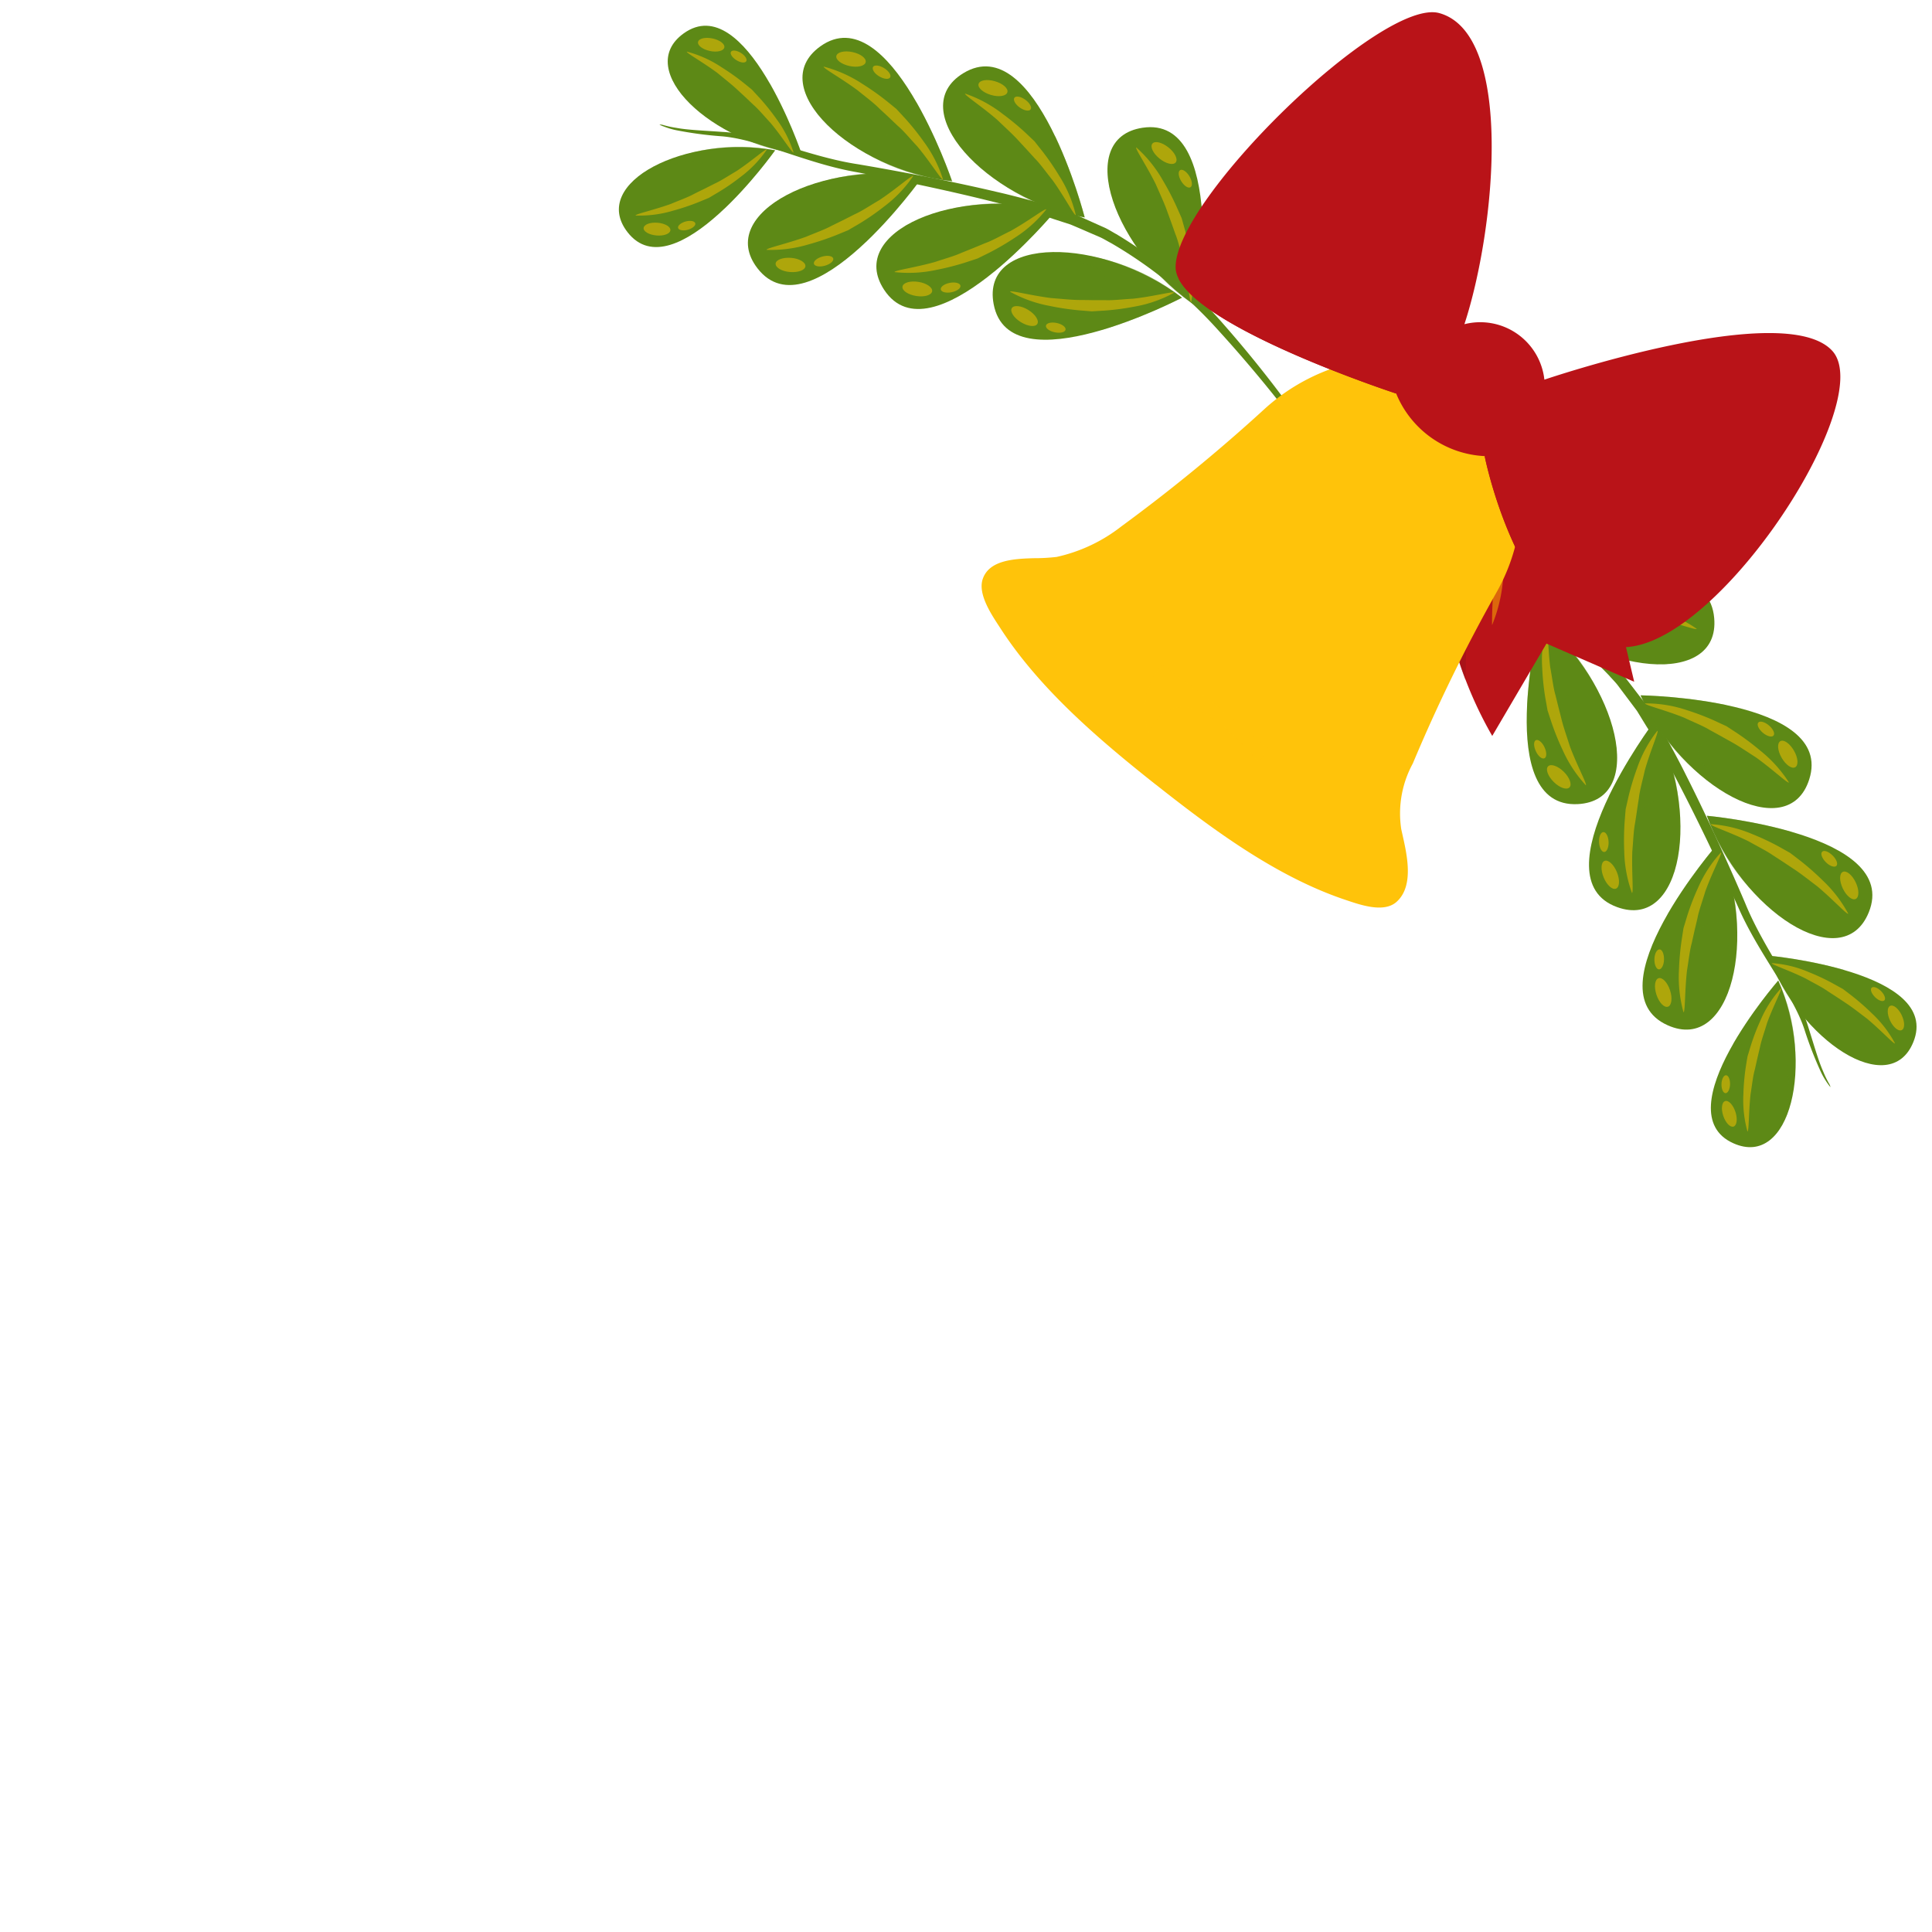<svg xmlns="http://www.w3.org/2000/svg" xmlns:xlink="http://www.w3.org/1999/xlink" width="100" height="100" viewBox="0 0 100 100">
  <defs>
    <radialGradient id="radial-gradient" cx="0.4" cy="-0.148" r="1.323" gradientTransform="matrix(1.118, 0.806, -1.521, 0.592, 4.606, 37.803)" gradientUnits="objectBoundingBox">
      <stop offset="0" stop-color="#8da516"/>
      <stop offset="0.884" stop-color="#5d8916"/>
    </radialGradient>
    <radialGradient id="radial-gradient-2" cx="0.644" cy="0.406" r="0.478" gradientTransform="matrix(0.778, 0.806, -1.058, 0.592, -11.303, 37.164)" xlink:href="#radial-gradient"/>
    <radialGradient id="radial-gradient-3" cx="-0.126" cy="0.73" r="2.724" gradientTransform="matrix(0.443, 0.294, 0.136, -0.956, -15.141, 94.861)" xlink:href="#radial-gradient"/>
    <radialGradient id="radial-gradient-4" cx="0.461" cy="0.544" r="0.761" gradientTransform="matrix(0.508, 0.294, 0.156, -0.956, -18.064, 108.896)" xlink:href="#radial-gradient"/>
    <radialGradient id="radial-gradient-5" cx="0.089" cy="-0.13" r="1.582" gradientTransform="matrix(0.915, 0.513, -0.548, 0.858, -4.776, 12.601)" xlink:href="#radial-gradient"/>
    <radialGradient id="radial-gradient-6" cx="0.577" cy="0.359" r="0.671" gradientTransform="matrix(0.58, 0.513, -0.347, 0.858, -14.201, 12.776)" xlink:href="#radial-gradient"/>
    <radialGradient id="radial-gradient-7" cx="-0.058" cy="1.014" r="2.27" gradientTransform="matrix(0.585, -0.099, -0.058, -0.995, -2.218, 78.543)" xlink:href="#radial-gradient"/>
    <radialGradient id="radial-gradient-8" cx="0.513" cy="0.513" r="0.872" gradientTransform="matrix(0.444, -0.099, -0.044, -0.995, -4.03, 123.755)" xlink:href="#radial-gradient"/>
    <radialGradient id="radial-gradient-9" cx="0.055" cy="-0.12" r="1.667" gradientTransform="matrix(0.856, 0.448, -0.43, 0.894, -5.527, 9.873)" xlink:href="#radial-gradient"/>
    <radialGradient id="radial-gradient-10" cx="0.565" cy="0.368" r="0.716" gradientTransform="matrix(0.543, 0.448, -0.272, 0.894, -13.684, 10.128)" xlink:href="#radial-gradient"/>
    <radialGradient id="radial-gradient-11" cx="-0.04" cy="1.047" r="2.14" gradientTransform="matrix(0.63, -0.173, -0.11, -0.985, 0.468, 73.751)" xlink:href="#radial-gradient"/>
    <radialGradient id="radial-gradient-12" cx="0.523" cy="0.534" r="0.862" gradientTransform="matrix(0.45, -0.173, -0.079, -0.985, -1.144, 122.401)" xlink:href="#radial-gradient"/>
    <radialGradient id="radial-gradient-13" cx="0.055" cy="-0.12" r="1.667" gradientTransform="matrix(0.856, 0.448, -0.429, 0.894, -5.953, 11.05)" xlink:href="#radial-gradient"/>
    <radialGradient id="radial-gradient-14" cx="0.565" cy="0.368" r="0.716" gradientTransform="matrix(0.543, 0.448, -0.272, 0.894, -15.062, 11.413)" xlink:href="#radial-gradient"/>
    <radialGradient id="radial-gradient-15" cx="-0.04" cy="1.047" r="2.14" gradientTransform="matrix(0.63, -0.173, -0.11, -0.985, 0.639, 84.089)" xlink:href="#radial-gradient"/>
    <radialGradient id="radial-gradient-16" cx="0.523" cy="0.534" r="0.863" gradientTransform="matrix(0.449, -0.173, -0.079, -0.985, -1.18, 139.289)" xlink:href="#radial-gradient"/>
    <radialGradient id="radial-gradient-17" cx="1.136" cy="0.363" r="2.728" gradientTransform="matrix(-0.429, -0.387, -0.18, 0.922, -38.45, -10.648)" xlink:href="#radial-gradient"/>
    <radialGradient id="radial-gradient-18" cx="0.554" cy="0.426" r="0.716" gradientTransform="matrix(-0.539, -0.387, -0.226, 0.922, -53.455, -13.61)" xlink:href="#radial-gradient"/>
    <radialGradient id="radial-gradient-19" cx="0.499" cy="1.145" r="1.293" gradientTransform="matrix(-1.041, -0.86, 1.757, -0.51, -113.277, -2.281)" xlink:href="#radial-gradient"/>
    <radialGradient id="radial-gradient-20" cx="0.382" cy="0.576" r="0.448" gradientTransform="matrix(-0.751, -0.86, 1.268, -0.51, -101.227, 11.396)" xlink:href="#radial-gradient"/>
    <radialGradient id="radial-gradient-21" cx="1.146" cy="0.757" r="2.118" gradientTransform="matrix(-0.462, -0.714, -0.471, 0.7, -42.473, -21.627)" xlink:href="#radial-gradient"/>
    <radialGradient id="radial-gradient-22" cx="0.63" cy="0.373" r="0.546" gradientTransform="matrix(-0.704, -0.714, -0.718, 0.7, -74.559, -31.232)" xlink:href="#radial-gradient"/>
    <radialGradient id="radial-gradient-23" cx="0.135" cy="1.103" r="1.271" gradientTransform="matrix(-0.281, -0.991, 2.036, -0.137, -75.832, -5.354)" xlink:href="#radial-gradient"/>
    <radialGradient id="radial-gradient-24" cx="0.492" cy="0.518" r="0.391" gradientTransform="matrix(-0.29, -0.991, 2.105, -0.137, -96.382, -5.931)" xlink:href="#radial-gradient"/>
    <radialGradient id="radial-gradient-25" cx="1.143" cy="0.816" r="1.953" gradientTransform="matrix(-0.477, -0.764, -0.565, 0.645, -45.558, -24.379)" xlink:href="#radial-gradient"/>
    <radialGradient id="radial-gradient-26" cx="0.651" cy="0.391" r="0.51" gradientTransform="matrix(-0.753, -0.764, -0.892, 0.645, -85.001, -36.599)" xlink:href="#radial-gradient"/>
    <radialGradient id="radial-gradient-27" cx="0.081" cy="1.091" r="1.284" gradientTransform="matrix(-0.123, -0.998, 1.961, -0.063, -67.73, -6.28)" xlink:href="#radial-gradient"/>
    <radialGradient id="radial-gradient-28" cx="0.5" cy="0.508" r="0.388" gradientTransform="matrix(-0.138, -0.998, 2.196, -0.063, -92.134, -9.742)" xlink:href="#radial-gradient"/>
    <radialGradient id="radial-gradient-29" cx="1.143" cy="0.816" r="1.952" gradientTransform="matrix(-0.477, -0.764, -0.565, 0.645, -53.206, -28.48)" xlink:href="#radial-gradient"/>
    <radialGradient id="radial-gradient-30" cx="0.651" cy="0.391" r="0.51" gradientTransform="matrix(-0.753, -0.764, -0.892, 0.645, -99.672, -42.912)" xlink:href="#radial-gradient"/>
    <radialGradient id="radial-gradient-31" cx="0.081" cy="1.091" r="1.284" gradientTransform="matrix(-0.123, -0.998, 1.961, -0.063, -77.227, -9.719)" xlink:href="#radial-gradient"/>
    <radialGradient id="radial-gradient-32" cx="0.5" cy="0.508" r="0.388" gradientTransform="matrix(-0.138, -0.998, 2.197, -0.063, -105.214, -14.716)" xlink:href="#radial-gradient"/>
    <radialGradient id="radial-gradient-33" cx="0.346" cy="0.042" r="0.808" gradientTransform="matrix(1.495, -0.501, 0.866, 0.865, -4, 6.151)" gradientUnits="objectBoundingBox">
      <stop offset="0" stop-color="#9a1318"/>
      <stop offset="0.957" stop-color="#b91318"/>
    </radialGradient>
    <radialGradient id="radial-gradient-34" cx="0.396" cy="0.458" r="0.419" gradientTransform="matrix(1.374, -0.501, 0.796, 0.865, -2.845, 6.637)" gradientUnits="objectBoundingBox">
      <stop offset="0.043" stop-color="#b91318"/>
      <stop offset="1" stop-color="#9a1318"/>
    </radialGradient>
    <radialGradient id="radial-gradient-35" cx="0.916" cy="-0.006" r="1.101" gradientTransform="matrix(-0.798, -0.621, -0.633, 0.784, -3.845, -1.312)" gradientUnits="objectBoundingBox">
      <stop offset="0" stop-color="#f90"/>
      <stop offset="0.957" stop-color="#ffc30a"/>
    </radialGradient>
    <radialGradient id="radial-gradient-36" cx="0.52" cy="0.395" r="0.809" gradientTransform="matrix(-0.627, -0.621, -0.497, 0.784, -6.017, -2.658)" xlink:href="#radial-gradient-35"/>
    <radialGradient id="radial-gradient-37" cx="0.608" cy="0.085" r="1.184" gradientTransform="matrix(-0.718, -0.621, -0.57, 0.784, -18.593, -7.076)" xlink:href="#radial-gradient-35"/>
    <radialGradient id="radial-gradient-38" cx="0.589" cy="0.131" r="1.246" gradientTransform="matrix(-0.608, -0.621, -0.482, 0.784, -18.626, -8.401)" xlink:href="#radial-gradient-35"/>
    <radialGradient id="radial-gradient-39" cx="0.171" cy="0.963" r="0.597" gradientTransform="matrix(0.73, 0.645, -0.764, 0.946, -4.025, 2.18)" xlink:href="#radial-gradient-33"/>
    <radialGradient id="radial-gradient-40" cx="0.394" cy="0.716" r="0.734" gradientTransform="matrix(0.686, 0.645, -0.611, 0.805, -5.546, 1.843)" xlink:href="#radial-gradient-33"/>
    <radialGradient id="radial-gradient-41" cx="0.207" cy="0.849" r="0.739" gradientTransform="matrix(0.798, 0.645, -0.71, 0.805, -19.058, 7.244)" xlink:href="#radial-gradient-33"/>
    <radialGradient id="radial-gradient-42" cx="0.307" cy="0.971" r="0.849" gradientTransform="matrix(0.573, 0.645, -0.51, 0.805, -17.615, 5.147)" xlink:href="#radial-gradient-33"/>
  </defs>
  <g id="bell_tr" transform="translate(19.129 0.526)">
    <path id="Path_178553" data-name="Path 178553" d="M0,0H100V100H0Z" transform="translate(-19.129 -0.526)" fill="none"/>
    <g id="Group_3851" data-name="Group 3851" transform="translate(0 0.806)">
      <g id="Group_3816" data-name="Group 3816" transform="translate(12.904)">
        <g id="Group_3783" data-name="Group 3783" transform="translate(2.099 5.108)">
          <path id="Path_55610" data-name="Path 55610" d="M367.212,16.912a.778.778,0,0,1,.235.041,5.363,5.363,0,0,0,.651.137c.563.106,1.379.137,2.37.207,2.027.105,4.461,1.289,7.038,1.677,2.6.44,5.194.963,7.117,1.417.964.218,1.766.448,2.326.588.556.177.873.28.873.28l.864.292.96.43c.185.083.383.172.591.264s.409.227.628.346a23.082,23.082,0,0,1,5.55,4.667,61.665,61.665,0,0,1,4.442,5.693c.565.805,1.03,1.48,1.352,1.954a5.281,5.281,0,0,1,.482.763,5.707,5.707,0,0,1-.577-.694c-.347-.456-.844-1.106-1.439-1.889a70.178,70.178,0,0,0-4.563-5.549,22.956,22.956,0,0,0-5.511-4.477c-.213-.111-.409-.236-.611-.324l-.574-.247c-.359-.157-.673-.292-.933-.4l-.846-.273-.847-.285c-.555-.144-1.334-.382-2.3-.614-1.914-.483-4.473-1.039-7.063-1.533-2.635-.458-5.03-1.694-6.986-1.858a19.469,19.469,0,0,1-2.372-.318,3.93,3.93,0,0,1-.645-.195A.752.752,0,0,1,367.212,16.912Z" transform="translate(-367.212 -16.91)" fill="#5d8916"/>
        </g>
        <g id="Group_3787" data-name="Group 3787" transform="translate(25.288 5.25)">
          <path id="Path_55611" data-name="Path 55611" d="M417.035,26.532s1.468-9.978-2.9-9.315C410.555,17.759,412.669,23.66,417.035,26.532Z" transform="translate(-412.32 -17.186)" fill="url(#radial-gradient)"/>
          <g id="Group_3784" data-name="Group 3784" transform="translate(0.064 2.927)">
            <path id="Path_55612" data-name="Path 55612" d="M417.309,24.835c-.744.727-1.449-.355-1.843-1.184h0a2.028,2.028,0,0,1-.38,2.114c-.753.675-1.931-1.4-2.642-2.887a10.729,10.729,0,0,0,4.651,6.42A26.272,26.272,0,0,0,417.309,24.835Z" transform="translate(-412.444 -22.879)" opacity="0.4" fill="url(#radial-gradient-2)" style="mix-blend-mode: multiply;isolation: isolate"/>
          </g>
          <g id="Group_3785" data-name="Group 3785" transform="translate(1.486 1.042)" opacity="0.5" style="mix-blend-mode: screen;isolation: isolate">
            <path id="Path_55613" data-name="Path 55613" d="M418.063,27.226c-.09,0-.17-1.079-.407-2.121-.149-.513-.261-1.033-.413-1.4l-.222-.626s-.091-.246-.226-.621-.358-.852-.57-1.341c-.473-.954-1.078-1.842-1.009-1.9a6.714,6.714,0,0,1,1.373,1.7,13.736,13.736,0,0,1,.7,1.337c.168.374.279.628.279.628s.074.268.187.667a13.453,13.453,0,0,1,.3,1.489A6.6,6.6,0,0,1,418.063,27.226Z" transform="translate(-415.212 -19.213)" fill="#ffc400"/>
          </g>
          <g id="Group_3786" data-name="Group 3786" transform="translate(2.282 0.771)" style="mix-blend-mode: screen;isolation: isolate">
            <path id="Path_55614" data-name="Path 55614" d="M418.01,19.741c-.129.158-.5.069-.835-.2s-.5-.616-.371-.775.5-.069.836.2S418.14,19.582,418.01,19.741Z" transform="translate(-416.76 -18.685)" fill="#ffc400" opacity="0.5" style="mix-blend-mode: screen;isolation: isolate"/>
            <path id="Path_55615" data-name="Path 55615" d="M420.106,22.379c-.118.071-.333-.07-.481-.315s-.173-.5-.056-.571.332.07.48.316S420.222,22.309,420.106,22.379Z" transform="translate(-418.089 -20.04)" fill="#ffc400" opacity="0.5" style="mix-blend-mode: screen;isolation: isolate"/>
          </g>
        </g>
        <g id="Group_3791" data-name="Group 3791" transform="translate(19.347 11.713)">
          <path id="Path_55616" data-name="Path 55616" d="M410.564,32.12s-8.938,4.673-9.75.329C400.147,28.892,406.414,28.943,410.564,32.12Z" transform="translate(-400.764 -29.758)" fill="url(#radial-gradient-3)"/>
          <g id="Group_3788" data-name="Group 3788" transform="translate(2.207 0.002)">
            <path id="Path_55617" data-name="Path 55617" d="M408.507,33.794c.441-.943-.813-1.251-1.725-1.35h0a2.028,2.028,0,0,0,1.871-1.056c.389-.933-1.96-1.36-3.594-1.543a10.726,10.726,0,0,1,7.592,2.277A26.236,26.236,0,0,1,408.507,33.794Z" transform="translate(-405.058 -29.761)" opacity="0.4" fill="url(#radial-gradient-4)" style="mix-blend-mode: multiply;isolation: isolate"/>
          </g>
          <g id="Group_3789" data-name="Group 3789" transform="translate(0.899 2.038)" opacity="0.5" style="mix-blend-mode: screen;isolation: isolate">
            <path id="Path_55618" data-name="Path 55618" d="M411.016,33.786c-.03-.084-1.074.2-2.137.315-.534.029-1.062.095-1.462.074l-.662,0s-.264-.006-.662-.008-.923-.059-1.455-.1c-1.053-.134-2.093-.411-2.123-.328a6.752,6.752,0,0,0,2.054.736,13.636,13.636,0,0,0,1.493.225c.411.034.687.055.687.055l.691-.042a13.029,13.029,0,0,0,1.5-.2A6.549,6.549,0,0,0,411.016,33.786Z" transform="translate(-402.514 -33.723)" fill="#ffc400"/>
          </g>
          <g id="Group_3790" data-name="Group 3790" transform="translate(0.961 2.797)" style="mix-blend-mode: screen;isolation: isolate">
            <path id="Path_55619" data-name="Path 55619" d="M403.983,36.126c.108-.174-.1-.5-.464-.724s-.749-.268-.855-.095.1.5.466.724S403.876,36.3,403.983,36.126Z" transform="translate(-402.634 -35.2)" fill="#ffc400" opacity="0.5" style="mix-blend-mode: screen;isolation: isolate"/>
            <path id="Path_55620" data-name="Path 55620" d="M407.144,37.232c.029-.133-.176-.29-.456-.349s-.53,0-.558.134.176.29.456.348S407.116,37.365,407.144,37.232Z" transform="translate(-404.332 -36.007)" fill="#ffc400" opacity="0.5" style="mix-blend-mode: screen;isolation: isolate"/>
          </g>
        </g>
        <g id="Group_3795" data-name="Group 3795" transform="translate(16.78 2.104)">
          <path id="Path_55621" data-name="Path 55621" d="M403.1,18.882s-2.51-9.769-6.281-7.465C393.729,13.3,397.96,17.925,403.1,18.882Z" transform="translate(-395.77 -11.065)" fill="url(#radial-gradient-5)"/>
          <g id="Group_3792" data-name="Group 3792" transform="translate(0.556 3.24)">
            <path id="Path_55622" data-name="Path 55622" d="M402.1,17.746c-.407.959-1.474.233-2.158-.378h0a2.023,2.023,0,0,1,.467,2.1c-.433.912-2.323-.546-3.552-1.639a10.731,10.731,0,0,0,6.773,4.119A26.252,26.252,0,0,0,402.1,17.746Z" transform="translate(-396.851 -17.368)" opacity="0.4" fill="url(#radial-gradient-6)" style="mix-blend-mode: multiply;isolation: isolate"/>
          </g>
          <g id="Group_3793" data-name="Group 3793" transform="translate(1.143 1.404)" opacity="0.5" style="mix-blend-mode: screen;isolation: isolate">
            <path id="Path_55623" data-name="Path 55623" d="M403.719,20.086c-.083.034-.573-.928-1.2-1.8-.337-.416-.641-.853-.925-1.135l-.446-.49s-.18-.193-.449-.485-.661-.648-1.045-1.017c-.805-.7-1.707-1.281-1.665-1.358a6.683,6.683,0,0,1,1.921,1.034,13.814,13.814,0,0,1,1.167.958l.5.472s.171.218.43.543a13.254,13.254,0,0,1,.856,1.253A6.571,6.571,0,0,1,403.719,20.086Z" transform="translate(-397.992 -13.796)" fill="#ffc400"/>
          </g>
          <g id="Group_3794" data-name="Group 3794" transform="translate(1.83 0.708)" style="mix-blend-mode: screen;isolation: isolate">
            <path id="Path_55624" data-name="Path 55624" d="M400.827,13.074c-.058.2-.436.26-.847.139s-.7-.375-.643-.572.436-.258.849-.137S400.885,12.878,400.827,13.074Z" transform="translate(-399.329 -12.442)" fill="#ffc400" opacity="0.5" style="mix-blend-mode: screen;isolation: isolate"/>
            <path id="Path_55625" data-name="Path 55625" d="M403.767,14.765c-.08.112-.333.063-.564-.1s-.354-.395-.274-.506.334-.062.565.106S403.847,14.655,403.767,14.765Z" transform="translate(-401.066 -13.245)" fill="#ffc400" opacity="0.5" style="mix-blend-mode: screen;isolation: isolate"/>
          </g>
        </g>
        <g id="Group_3799" data-name="Group 3799" transform="translate(13.329 9.215)">
          <path id="Path_55626" data-name="Path 55626" d="M398.321,25.272s-6.433,7.768-8.863,4.079C387.466,26.328,393.265,23.95,398.321,25.272Z" transform="translate(-389.057 -24.898)" fill="url(#radial-gradient-7)"/>
          <g id="Group_3796" data-name="Group 3796" transform="translate(1.381 0)">
            <path id="Path_55627" data-name="Path 55627" d="M396.453,28.418c.042-1.039-1.233-.838-2.112-.577h0a2.021,2.021,0,0,0,1.315-1.7c0-1.011-2.334-.5-3.913-.031a10.725,10.725,0,0,1,7.884-.841A26.209,26.209,0,0,1,396.453,28.418Z" transform="translate(-391.743 -24.898)" opacity="0.4" fill="url(#radial-gradient-8)" style="mix-blend-mode: multiply;isolation: isolate"/>
          </g>
          <g id="Group_3797" data-name="Group 3797" transform="translate(0.939 0.284)" opacity="0.5" style="mix-blend-mode: screen;isolation: isolate">
            <path id="Path_55628" data-name="Path 55628" d="M398.741,25.456c-.06-.065-.915.6-1.848,1.118-.482.234-.944.5-1.321.633-.368.154-.612.253-.612.253s-.245.1-.613.247c-.362.168-.873.306-1.378.476-1.024.286-2.09.433-2.085.52a6.719,6.719,0,0,0,2.178-.117,13.574,13.574,0,0,0,1.464-.371L395.18,28l.621-.307a13.4,13.4,0,0,0,1.309-.769A6.6,6.6,0,0,0,398.741,25.456Z" transform="translate(-390.884 -25.451)" fill="#ffc400"/>
          </g>
          <g id="Group_3798" data-name="Group 3798" transform="translate(1.349 4.023)" style="mix-blend-mode: screen;isolation: isolate">
            <path id="Path_55629" data-name="Path 55629" d="M393.218,33.23c.031-.2-.286-.421-.709-.487s-.794.041-.826.244.285.418.709.486S393.186,33.431,393.218,33.23Z" transform="translate(-391.682 -32.723)" fill="#ffc400" opacity="0.5" style="mix-blend-mode: screen;isolation: isolate"/>
            <path id="Path_55630" data-name="Path 55630" d="M396.556,32.988c-.025-.135-.274-.2-.555-.145s-.489.207-.463.342.275.2.556.143S396.581,33.122,396.556,32.988Z" transform="translate(-393.554 -32.772)" fill="#ffc400" opacity="0.5" style="mix-blend-mode: screen;isolation: isolate"/>
          </g>
        </g>
        <g id="Group_3803" data-name="Group 3803" transform="translate(9.502 0.627)">
          <path id="Path_55631" data-name="Path 55631" d="M389.357,15.613s-3.229-9.556-6.82-6.979C379.6,10.743,384.162,15.04,389.357,15.613Z" transform="translate(-381.613 -8.193)" fill="url(#radial-gradient-9)"/>
          <g id="Group_3800" data-name="Group 3800" transform="translate(0.683 3.13)">
            <path id="Path_55632" data-name="Path 55632" d="M388.164,14.5c-.333.986-1.453.342-2.18-.217h0a2.02,2.02,0,0,1,.62,2.056c-.362.942-2.356-.373-3.663-1.37a10.731,10.731,0,0,0,7.061,3.6A26.226,26.226,0,0,0,388.164,14.5Z" transform="translate(-382.941 -14.281)" opacity="0.4" fill="url(#radial-gradient-10)" style="mix-blend-mode: multiply;isolation: isolate"/>
          </g>
          <g id="Group_3801" data-name="Group 3801" transform="translate(1.098 1.482)" opacity="0.5" style="mix-blend-mode: screen;isolation: isolate">
            <path id="Path_55633" data-name="Path 55633" d="M389.927,16.927c-.081.039-.641-.885-1.325-1.706-.367-.391-.7-.8-1.008-1.063-.289-.273-.481-.457-.481-.457l-.484-.449c-.279-.286-.706-.6-1.118-.937-.854-.633-1.8-1.15-1.761-1.231a6.744,6.744,0,0,1,1.993.887,13.634,13.634,0,0,1,1.234.869c.321.259.535.435.535.435l.47.508a13.067,13.067,0,0,1,.947,1.186A6.6,6.6,0,0,1,389.927,16.927Z" transform="translate(-383.749 -11.077)" fill="#ffc400"/>
          </g>
          <g id="Group_3802" data-name="Group 3802" transform="translate(1.749 0.702)" style="mix-blend-mode: screen;isolation: isolate">
            <path id="Path_55634" data-name="Path 55634" d="M386.538,10.115c-.042.2-.417.29-.835.2s-.726-.322-.683-.522.416-.29.836-.2S386.582,9.915,386.538,10.115Z" transform="translate(-385.015 -9.558)" fill="#ffc400" opacity="0.5" style="mix-blend-mode: screen;isolation: isolate"/>
            <path id="Path_55635" data-name="Path 55635" d="M389.588,11.6c-.072.117-.327.087-.572-.061s-.381-.368-.31-.485.329-.087.572.063S389.66,11.488,389.588,11.6Z" transform="translate(-386.8 -10.252)" fill="#ffc400" opacity="0.5" style="mix-blend-mode: screen;isolation: isolate"/>
          </g>
        </g>
        <g id="Group_3807" data-name="Group 3807" transform="translate(6.678 7.643)">
          <path id="Path_55636" data-name="Path 55636" d="M385.15,22.027s-5.836,8.225-8.535,4.724C374.406,23.886,380.01,21.082,385.15,22.027Z" transform="translate(-376.12 -21.84)" fill="url(#radial-gradient-11)"/>
          <g id="Group_3804" data-name="Group 3804" transform="translate(1.233 0)">
            <path id="Path_55637" data-name="Path 55637" d="M383.385,25.4c-.035-1.038-1.291-.743-2.148-.418h0a2.024,2.024,0,0,0,1.185-1.791c-.077-1.007-2.364-.32-3.9.26a10.722,10.722,0,0,1,7.8-1.423A26.169,26.169,0,0,1,383.385,25.4Z" transform="translate(-378.519 -21.841)" opacity="0.4" fill="url(#radial-gradient-12)" style="mix-blend-mode: multiply;isolation: isolate"/>
          </g>
          <g id="Group_3805" data-name="Group 3805" transform="translate(0.964 0.132)" opacity="0.5" style="mix-blend-mode: screen;isolation: isolate">
            <path id="Path_55638" data-name="Path 55638" d="M385.589,22.1c-.066-.062-.869.663-1.759,1.252-.464.267-.9.567-1.271.729l-.591.3s-.237.115-.593.29c-.349.194-.847.37-1.338.576-1,.362-2.052.586-2.041.675a6.745,6.745,0,0,0,2.163-.279,13.941,13.941,0,0,0,1.432-.479c.383-.156.637-.263.637-.263s.239-.14.6-.352a12.927,12.927,0,0,0,1.248-.865A6.607,6.607,0,0,0,385.589,22.1Z" transform="translate(-377.995 -22.097)" fill="#ffc400"/>
          </g>
          <g id="Group_3806" data-name="Group 3806" transform="translate(1.43 4.266)" style="mix-blend-mode: screen;isolation: isolate">
            <path id="Path_55639" data-name="Path 55639" d="M380.449,30.77c.017-.2-.315-.4-.742-.432s-.789.1-.8.3.316.4.744.433S380.434,30.973,380.449,30.77Z" transform="translate(-378.902 -30.232)" fill="#ffc400" opacity="0.5" style="mix-blend-mode: screen;isolation: isolate"/>
            <path id="Path_55640" data-name="Path 55640" d="M383.764,30.277c-.034-.132-.287-.178-.564-.1s-.471.243-.435.374.288.178.565.1S383.8,30.409,383.764,30.277Z" transform="translate(-380.777 -30.138)" fill="#ffc400" opacity="0.5" style="mix-blend-mode: screen;isolation: isolate"/>
          </g>
        </g>
        <g id="Group_3811" data-name="Group 3811" transform="translate(2.529)">
          <path id="Path_55641" data-name="Path 55641" d="M374.982,13.616s-2.891-8.555-6.107-6.248C366.242,9.257,370.331,13.1,374.982,13.616Z" transform="translate(-368.048 -6.973)" fill="url(#radial-gradient-13)"/>
          <g id="Group_3808" data-name="Group 3808" transform="translate(0.612 2.803)">
            <path id="Path_55642" data-name="Path 55642" d="M373.917,12.619c-.3.882-1.3.306-1.953-.194h0a1.811,1.811,0,0,1,.556,1.84c-.324.844-2.109-.334-3.28-1.227a9.593,9.593,0,0,0,6.322,3.227A23.572,23.572,0,0,0,373.917,12.619Z" transform="translate(-369.239 -12.425)" opacity="0.4" fill="url(#radial-gradient-14)" style="mix-blend-mode: multiply;isolation: isolate"/>
          </g>
          <g id="Group_3809" data-name="Group 3809" transform="translate(0.984 1.327)" opacity="0.5" style="mix-blend-mode: screen;isolation: isolate">
            <path id="Path_55643" data-name="Path 55643" d="M375.493,14.792c-.072.036-.574-.791-1.186-1.525-.327-.351-.63-.719-.9-.952l-.431-.41s-.174-.16-.433-.4-.632-.535-1-.837c-.764-.567-1.611-1.031-1.577-1.1a5.957,5.957,0,0,1,1.784.8,12.5,12.5,0,0,1,1.105.777c.288.231.479.389.479.389l.421.456a11.86,11.86,0,0,1,.848,1.062A5.888,5.888,0,0,1,375.493,14.792Z" transform="translate(-369.962 -9.555)" fill="#ffc400"/>
          </g>
          <g id="Group_3810" data-name="Group 3810" transform="translate(1.566 0.628)" style="mix-blend-mode: screen;isolation: isolate">
            <path id="Path_55644" data-name="Path 55644" d="M372.458,8.693c-.037.179-.374.26-.747.18s-.652-.288-.613-.468.374-.26.75-.18S372.5,8.513,372.458,8.693Z" transform="translate(-371.095 -8.194)" fill="#ffc400" opacity="0.5" style="mix-blend-mode: screen;isolation: isolate"/>
            <path id="Path_55645" data-name="Path 55645" d="M375.19,10.025c-.064.105-.293.08-.511-.057s-.342-.328-.278-.432.293-.078.512.057S375.254,9.923,375.19,10.025Z" transform="translate(-372.693 -8.815)" fill="#ffc400" opacity="0.5" style="mix-blend-mode: screen;isolation: isolate"/>
          </g>
        </g>
        <g id="Group_3815" data-name="Group 3815" transform="translate(0 6.282)">
          <path id="Path_55646" data-name="Path 55646" d="M371.216,19.36s-5.227,7.364-7.644,4.231C361.594,21.025,366.613,18.515,371.216,19.36Z" transform="translate(-363.129 -19.193)" fill="url(#radial-gradient-15)"/>
          <g id="Group_3812" data-name="Group 3812" transform="translate(1.104 0)">
            <path id="Path_55647" data-name="Path 55647" d="M369.635,22.38c-.031-.93-1.157-.666-1.925-.375h0a1.813,1.813,0,0,0,1.063-1.6c-.07-.9-2.117-.286-3.5.234a9.6,9.6,0,0,1,6.983-1.275A23.6,23.6,0,0,1,369.635,22.38Z" transform="translate(-365.277 -19.194)" opacity="0.4" fill="url(#radial-gradient-16)" style="mix-blend-mode: multiply;isolation: isolate"/>
          </g>
          <g id="Group_3813" data-name="Group 3813" transform="translate(0.863 0.119)" opacity="0.5" style="mix-blend-mode: screen;isolation: isolate">
            <path id="Path_55648" data-name="Path 55648" d="M371.607,19.428c-.058-.055-.777.592-1.574,1.12-.415.241-.811.507-1.137.652l-.531.269s-.213.1-.53.261c-.313.173-.759.331-1.2.517-.9.323-1.838.524-1.828.6a6.051,6.051,0,0,0,1.938-.249,11.81,11.81,0,0,0,1.283-.428c.342-.139.57-.234.57-.234l.534-.317a11.3,11.3,0,0,0,1.118-.774A5.922,5.922,0,0,0,371.607,19.428Z" transform="translate(-364.808 -19.425)" fill="#ffc400"/>
          </g>
          <g id="Group_3814" data-name="Group 3814" transform="translate(1.281 3.819)" style="mix-blend-mode: screen;isolation: isolate">
            <path id="Path_55649" data-name="Path 55649" d="M367.007,27.191c.015-.183-.283-.356-.666-.387s-.7.089-.72.27.281.356.667.389S366.992,27.373,367.007,27.191Z" transform="translate(-365.621 -26.708)" fill="#ffc400" opacity="0.5" style="mix-blend-mode: screen;isolation: isolate"/>
            <path id="Path_55650" data-name="Path 55650" d="M369.975,26.749c-.032-.12-.258-.161-.5-.095s-.423.217-.391.335.259.16.5.094S370.006,26.866,369.975,26.749Z" transform="translate(-367.3 -26.623)" fill="#ffc400" opacity="0.5" style="mix-blend-mode: screen;isolation: isolate"/>
          </g>
        </g>
      </g>
    </g>
    <g id="Group_3920" data-name="Group 3920" transform="translate(49.076 21.412)">
      <g id="Group_3885" data-name="Group 3885" transform="translate(0 4.22)">
        <g id="Group_3852" data-name="Group 3852">
          <path id="Path_55692" data-name="Path 55692" d="M460.034,85.37a.787.787,0,0,0-.1-.22,5.4,5.4,0,0,1-.285-.6c-.235-.524-.457-1.31-.756-2.257-.577-1.947-2.3-4.035-3.279-6.451-1.035-2.42-2.152-4.824-3.044-6.587-.437-.886-.848-1.612-1.116-2.124-.3-.5-.477-.783-.477-.783s-.176-.281-.486-.772c-.179-.231-.4-.511-.644-.833-.123-.16-.257-.332-.394-.513s-.316-.343-.484-.529a23.072,23.072,0,0,0-5.836-4.3,61.819,61.819,0,0,0-6.574-2.986c-.916-.36-1.681-.655-2.217-.856a5.379,5.379,0,0,0-.854-.29,5.542,5.542,0,0,0,.809.4l2.173.957a69.956,69.956,0,0,1,6.462,3.137,22.994,22.994,0,0,1,5.644,4.309c.156.182.325.342.458.519s.256.343.375.5c.236.314.442.587.61.813l.464.758.475.757c.269.506.683,1.207,1.135,2.087.917,1.749,2.057,4.106,3.144,6.509,1.062,2.455,2.824,4.494,3.441,6.357a19.617,19.617,0,0,0,.865,2.232,4.006,4.006,0,0,0,.34.58C459.974,85.31,460.025,85.375,460.034,85.37Z" transform="translate(-433.493 -55.265)" fill="#5d8916"/>
        </g>
        <g id="Group_3856" data-name="Group 3856" transform="translate(10.787 3.699)">
          <path id="Path_55693" data-name="Path 55693" d="M454.476,63.957s9.357-3.763,9.735.641C464.523,68.2,458.29,67.531,454.476,63.957Z" transform="translate(-454.476 -62.46)" fill="url(#radial-gradient-17)"/>
          <g id="Group_3853" data-name="Group 3853" transform="translate(0 0.245)">
            <path id="Path_55694" data-name="Path 55694" d="M458.765,62.936c-.533.893.685,1.325,1.582,1.514h0a2.026,2.026,0,0,0-1.966.865c-.48.889,1.816,1.548,3.424,1.892a10.724,10.724,0,0,1-7.33-3.019A26.226,26.226,0,0,1,458.765,62.936Z" transform="translate(-454.476 -62.936)" opacity="0.4" fill="url(#radial-gradient-18)" style="mix-blend-mode: multiply;isolation: isolate"/>
          </g>
          <g id="Group_3854" data-name="Group 3854" transform="translate(0.371 1.22)" opacity="0.5" style="mix-blend-mode: screen;isolation: isolate">
            <path id="Path_55695" data-name="Path 55695" d="M455.2,65.408c.021.087,1.089-.088,2.157-.1.535.024,1.067.012,1.463.073l.661.069s.262.031.657.075c.4.028.912.148,1.437.24,1.037.237,2.043.617,2.081.538a6.654,6.654,0,0,0-1.971-.937,13.521,13.521,0,0,0-1.464-.372c-.4-.075-.676-.124-.676-.124l-.692-.026a13.349,13.349,0,0,0-1.518.053A6.588,6.588,0,0,0,455.2,65.408Z" transform="translate(-455.197 -64.832)" fill="#ffc400"/>
          </g>
          <g id="Group_3855" data-name="Group 3855" transform="translate(6.155 0.316)" style="mix-blend-mode: screen;isolation: isolate">
            <path id="Path_55696" data-name="Path 55696" d="M469.2,64.1c-.123.163.051.505.392.765s.717.342.84.18-.05-.5-.392-.765S469.321,63.942,469.2,64.1Z" transform="translate(-467.766 -63.535)" fill="#ffc400" opacity="0.5" style="mix-blend-mode: screen;isolation: isolate"/>
            <path id="Path_55697" data-name="Path 55697" d="M466.455,63.2c-.041.13.147.306.419.393s.527.051.569-.079-.147-.306-.42-.393S466.5,63.071,466.455,63.2Z" transform="translate(-466.449 -63.075)" fill="#ffc400" opacity="0.5" style="mix-blend-mode: screen;isolation: isolate"/>
          </g>
        </g>
        <g id="Group_3860" data-name="Group 3860" transform="translate(10.816 5.906)">
          <path id="Path_55698" data-name="Path 55698" d="M455.211,66.753s-2.451,9.784,1.963,9.557C460.787,76.126,459.27,70.045,455.211,66.753Z" transform="translate(-454.532 -66.753)" fill="url(#radial-gradient-19)"/>
          <g id="Group_3857" data-name="Group 3857" transform="translate(0.022)">
            <path id="Path_55699" data-name="Path 55699" d="M454.575,71.174c.814-.65,1.406.5,1.717,1.36h0a2.026,2.026,0,0,1,.589-2.065c.817-.6,1.782,1.586,2.341,3.133a10.723,10.723,0,0,0-3.99-6.85A26.308,26.308,0,0,0,454.575,71.174Z" transform="translate(-454.575 -66.753)" opacity="0.4" fill="url(#radial-gradient-20)" style="mix-blend-mode: multiply;isolation: isolate"/>
          </g>
          <g id="Group_3858" data-name="Group 3858" transform="translate(0.804 0.327)" opacity="0.5" style="mix-blend-mode: screen;isolation: isolate">
            <path id="Path_55700" data-name="Path 55700" d="M456.318,67.389c.088.01.061,1.091.193,2.151.1.525.157,1.055.271,1.439l.159.643s.067.256.163.642.273.884.433,1.392c.377.994.89,1.94.817,1.988a6.761,6.761,0,0,1-1.2-1.825,13.286,13.286,0,0,1-.568-1.4c-.13-.391-.215-.655-.215-.655s-.047-.271-.121-.681a13.116,13.116,0,0,1-.154-1.51A6.547,6.547,0,0,1,456.318,67.389Z" transform="translate(-456.096 -67.389)" fill="#ffc400"/>
          </g>
          <g id="Group_3859" data-name="Group 3859" transform="translate(0.382 6.235)" style="mix-blend-mode: screen;isolation: isolate">
            <path id="Path_55701" data-name="Path 55701" d="M456.633,81.482c.144-.146.508-.019.813.282s.436.665.292.81-.508.019-.813-.283S456.49,81.626,456.633,81.482Z" transform="translate(-455.907 -80.116)" fill="#ffc400" opacity="0.5" style="mix-blend-mode: screen;isolation: isolate"/>
            <path id="Path_55702" data-name="Path 55702" d="M455.368,78.895c.122-.059.323.1.446.362s.123.515,0,.574-.323-.1-.445-.362S455.245,78.954,455.368,78.895Z" transform="translate(-455.275 -78.882)" fill="#ffc400" opacity="0.5" style="mix-blend-mode: screen;isolation: isolate"/>
          </g>
        </g>
        <g id="Group_3864" data-name="Group 3864" transform="translate(16.713 9.832)">
          <path id="Path_55703" data-name="Path 55703" d="M466,74.391s10.085.153,8.728,4.359C473.622,82.194,468.136,79.162,466,74.391Z" transform="translate(-466.003 -74.391)" fill="url(#radial-gradient-21)"/>
          <g id="Group_3861" data-name="Group 3861">
            <path id="Path_55704" data-name="Path 55704" d="M470.444,74.895c-.837.62.118,1.487.872,2.01h0a2.025,2.025,0,0,0-2.148.036c-.786.634,1.075,2.13,2.425,3.07A10.736,10.736,0,0,1,466,74.391,26.3,26.3,0,0,1,470.444,74.895Z" transform="translate(-466.003 -74.391)" opacity="0.4" fill="url(#radial-gradient-22)" style="mix-blend-mode: multiply;isolation: isolate"/>
          </g>
          <g id="Group_3862" data-name="Group 3862" transform="translate(0.228 0.397)" opacity="0.5" style="mix-blend-mode: screen;isolation: isolate">
            <path id="Path_55705" data-name="Path 55705" d="M466.446,75.185c-.014.089,1.037.34,2.029.741.483.23.979.424,1.319.633l.581.319s.229.131.577.323.784.491,1.234.777c.864.62,1.645,1.36,1.709,1.3a6.7,6.7,0,0,0-1.455-1.625,13.886,13.886,0,0,0-1.2-.909c-.345-.227-.576-.378-.576-.378s-.253-.115-.629-.291a13.385,13.385,0,0,0-1.419-.539A6.614,6.614,0,0,0,466.446,75.185Z" transform="translate(-466.446 -75.164)" fill="#ffc400"/>
          </g>
          <g id="Group_3863" data-name="Group 3863" transform="translate(6.058 1.362)" style="mix-blend-mode: screen;isolation: isolate">
            <path id="Path_55706" data-name="Path 55706" d="M479.964,78.984c-.178.1-.15.485.063.856s.529.595.706.492.149-.485-.066-.857S480.141,78.883,479.964,78.984Z" transform="translate(-478.788 -77.973)" fill="#ffc400" opacity="0.5" style="mix-blend-mode: screen;isolation: isolate"/>
            <path id="Path_55707" data-name="Path 55707" d="M477.82,77.09c-.09.1.016.339.233.524s.467.252.556.148-.018-.339-.236-.524S477.907,76.987,477.82,77.09Z" transform="translate(-477.788 -77.041)" fill="#ffc400" opacity="0.5" style="mix-blend-mode: screen;isolation: isolate"/>
          </g>
        </g>
        <g id="Group_3868" data-name="Group 3868" transform="translate(14.041 11.228)">
          <path id="Path_55708" data-name="Path 55708" d="M464.155,77.1s-6.047,8.073-1.891,9.572C465.669,87.906,466.624,81.712,464.155,77.1Z" transform="translate(-460.805 -77.105)" fill="url(#radial-gradient-23)"/>
          <g id="Group_3865" data-name="Group 3865" transform="translate(1.033)">
            <path id="Path_55709" data-name="Path 55709" d="M462.815,80.927c1-.284,1.1,1,1.055,1.919h0a2.021,2.021,0,0,1,1.342-1.676c.983-.234,1.029,2.153.946,3.8a10.727,10.727,0,0,0-1.027-7.861A26.22,26.22,0,0,0,462.815,80.927Z" transform="translate(-462.815 -77.105)" opacity="0.4" fill="url(#radial-gradient-24)" style="mix-blend-mode: multiply;isolation: isolate"/>
          </g>
          <g id="Group_3866" data-name="Group 3866" transform="translate(1.817 0.435)" opacity="0.5" style="mix-blend-mode: screen;isolation: isolate">
            <path id="Path_55710" data-name="Path 55710" d="M466.064,77.953c.079.043-.366,1.029-.654,2.057-.114.523-.264,1.034-.306,1.433-.063.393-.1.654-.1.654s-.037.261-.1.654c-.078.391-.092.921-.14,1.45-.038,1.063.069,2.134-.017,2.15a6.694,6.694,0,0,1-.4-2.145,14,14,0,0,1,.018-1.509c.032-.413.056-.687.056-.687l.153-.675a13.378,13.378,0,0,1,.441-1.453A6.58,6.58,0,0,1,466.064,77.953Z" transform="translate(-464.339 -77.952)" fill="#ffc400"/>
          </g>
          <g id="Group_3867" data-name="Group 3867" transform="translate(0.519 5.682)" style="mix-blend-mode: screen;isolation: isolate">
            <path id="Path_55711" data-name="Path 55711" d="M462.219,91.049c.192-.079.477.179.64.575s.147.781-.043.859-.474-.18-.638-.575S462.032,91.125,462.219,91.049Z" transform="translate(-461.936 -89.556)" fill="#ffc400" opacity="0.5" style="mix-blend-mode: screen;isolation: isolate"/>
            <path id="Path_55712" data-name="Path 55712" d="M462.038,88.158c.137-.007.258.22.271.5s-.085.524-.223.531-.257-.22-.27-.506S461.9,88.165,462.038,88.158Z" transform="translate(-461.814 -88.158)" fill="#ffc400" opacity="0.5" style="mix-blend-mode: screen;isolation: isolate"/>
          </g>
        </g>
        <g id="Group_3872" data-name="Group 3872" transform="translate(20.142 16.066)">
          <path id="Path_55713" data-name="Path 55713" d="M472.673,86.517s10.046.9,8.38,5C479.692,94.865,474.446,91.434,472.673,86.517Z" transform="translate(-472.673 -86.517)" fill="url(#radial-gradient-25)"/>
          <g id="Group_3869" data-name="Group 3869">
            <path id="Path_55714" data-name="Path 55714" d="M477.063,87.35c-.881.554.008,1.492.721,2.069h0a2.02,2.02,0,0,0-2.144-.122c-.831.573.913,2.2,2.189,3.241a10.729,10.729,0,0,1-5.156-6.021A26.234,26.234,0,0,1,477.063,87.35Z" transform="translate(-472.673 -86.517)" opacity="0.4" fill="url(#radial-gradient-26)" style="mix-blend-mode: multiply;isolation: isolate"/>
          </g>
          <g id="Group_3870" data-name="Group 3870" transform="translate(0.194 0.42)" opacity="0.5" style="mix-blend-mode: screen;isolation: isolate">
            <path id="Path_55715" data-name="Path 55715" d="M473.051,87.349c-.018.087,1.01.416,1.968.889.465.265.944.5,1.269.73l.556.361s.22.147.55.365.745.547,1.172.868c.816.682,1.539,1.477,1.61,1.423a6.727,6.727,0,0,0-1.33-1.729,13.474,13.474,0,0,0-1.134-1c-.326-.251-.548-.419-.548-.419l-.6-.337a13.147,13.147,0,0,0-1.376-.644A6.588,6.588,0,0,0,473.051,87.349Z" transform="translate(-473.051 -87.335)" fill="#ffc400"/>
          </g>
          <g id="Group_3871" data-name="Group 3871" transform="translate(5.928 1.821)" style="mix-blend-mode: screen;isolation: isolate">
            <path id="Path_55716" data-name="Path 55716" d="M486.229,92.15c-.185.088-.184.473,0,.859s.484.631.668.542.185-.473,0-.861S486.413,92.061,486.229,92.15Z" transform="translate(-485.121 -91.066)" fill="#ffc400" opacity="0.5" style="mix-blend-mode: screen;isolation: isolate"/>
            <path id="Path_55717" data-name="Path 55717" d="M484.244,90.1c-.1.1-.008.339.193.542s.448.285.544.188.008-.34-.2-.541S484.34,90,484.244,90.1Z" transform="translate(-484.205 -90.058)" fill="#ffc400" opacity="0.5" style="mix-blend-mode: screen;isolation: isolate"/>
          </g>
        </g>
        <g id="Group_3876" data-name="Group 3876" transform="translate(16.815 17.509)">
          <path id="Path_55718" data-name="Path 55718" d="M470.1,89.324s-6.629,7.6-2.6,9.4C470.807,100.205,472.221,94.1,470.1,89.324Z" transform="translate(-466.203 -89.324)" fill="url(#radial-gradient-27)"/>
          <g id="Group_3873" data-name="Group 3873" transform="translate(1.304)">
            <path id="Path_55719" data-name="Path 55719" d="M468.74,92.963c1.018-.209,1.025,1.082.909,1.992h0a2.024,2.024,0,0,1,1.463-1.573c1-.16.865,2.224.661,3.856a10.721,10.721,0,0,0-.442-7.914A26.15,26.15,0,0,0,468.74,92.963Z" transform="translate(-468.74 -89.324)" opacity="0.4" fill="url(#radial-gradient-28)" style="mix-blend-mode: multiply;isolation: isolate"/>
          </g>
          <g id="Group_3874" data-name="Group 3874" transform="translate(1.882 0.447)" opacity="0.5" style="mix-blend-mode: screen;isolation: isolate">
            <path id="Path_55720" data-name="Path 55720" d="M472.039,90.2c.075.049-.442,1-.806,2-.152.514-.339,1.012-.412,1.407-.091.388-.153.645-.153.645l-.143.644c-.107.385-.161.91-.248,1.436-.117,1.057-.088,2.133-.178,2.142a6.77,6.77,0,0,1-.236-2.167,14.109,14.109,0,0,1,.131-1.505c.061-.408.105-.681.105-.681s.081-.265.2-.662a12.968,12.968,0,0,1,.548-1.416A6.57,6.57,0,0,1,472.039,90.2Z" transform="translate(-469.863 -90.194)" fill="#ffc400"/>
          </g>
          <g id="Group_3875" data-name="Group 3875" transform="translate(0.612 5.473)" style="mix-blend-mode: screen;isolation: isolate">
            <path id="Path_55721" data-name="Path 55721" d="M467.635,102.865c.194-.065.46.213.594.62s.087.791-.107.854-.461-.214-.595-.623S467.442,102.928,467.635,102.865Z" transform="translate(-467.422 -101.372)" fill="#ffc400" opacity="0.5" style="mix-blend-mode: screen;isolation: isolate"/>
            <path id="Path_55722" data-name="Path 55722" d="M467.656,99.97c.137,0,.24.236.234.524s-.126.515-.262.511-.241-.239-.235-.525S467.52,99.966,467.656,99.97Z" transform="translate(-467.393 -99.97)" fill="#ffc400" opacity="0.5" style="mix-blend-mode: screen;isolation: isolate"/>
          </g>
        </g>
        <g id="Group_3880" data-name="Group 3880" transform="translate(23.328 23.304)">
          <path id="Path_55723" data-name="Path 55723" d="M478.872,100.6s8.993.807,7.5,4.474C485.156,108.073,480.458,105,478.872,100.6Z" transform="translate(-478.872 -100.597)" fill="url(#radial-gradient-29)"/>
          <g id="Group_3877" data-name="Group 3877">
            <path id="Path_55724" data-name="Path 55724" d="M482.8,101.342c-.788.5.007,1.337.645,1.853h0a1.809,1.809,0,0,0-1.919-.109c-.744.513.819,1.973,1.961,2.9a9.592,9.592,0,0,1-4.616-5.391A23.632,23.632,0,0,1,482.8,101.342Z" transform="translate(-478.872 -100.597)" opacity="0.4" fill="url(#radial-gradient-30)" style="mix-blend-mode: multiply;isolation: isolate"/>
          </g>
          <g id="Group_3878" data-name="Group 3878" transform="translate(0.173 0.376)" opacity="0.5" style="mix-blend-mode: screen;isolation: isolate">
            <path id="Path_55725" data-name="Path 55725" d="M479.21,101.342c-.019.078.9.372,1.761.8.417.236.846.444,1.136.654l.5.324s.2.131.492.326.668.489,1.048.776c.731.61,1.381,1.324,1.442,1.275a6,6,0,0,0-1.191-1.549,12.654,12.654,0,0,0-1.015-.892c-.293-.226-.49-.374-.49-.374l-.542-.3a11.389,11.389,0,0,0-1.231-.576A5.857,5.857,0,0,0,479.21,101.342Z" transform="translate(-479.209 -101.329)" fill="#ffc400"/>
          </g>
          <g id="Group_3879" data-name="Group 3879" transform="translate(5.307 1.63)" style="mix-blend-mode: screen;isolation: isolate">
            <path id="Path_55726" data-name="Path 55726" d="M491.01,105.642c-.166.078-.166.424,0,.769s.433.565.6.486.164-.424,0-.772S491.175,105.562,491.01,105.642Z" transform="translate(-490.017 -104.67)" fill="#ffc400" opacity="0.5" style="mix-blend-mode: screen;isolation: isolate"/>
            <path id="Path_55727" data-name="Path 55727" d="M489.231,103.8c-.087.087-.009.3.174.484s.4.255.486.169.007-.3-.176-.483S489.316,103.717,489.231,103.8Z" transform="translate(-489.196 -103.767)" fill="#ffc400" opacity="0.5" style="mix-blend-mode: screen;isolation: isolate"/>
          </g>
        </g>
        <g id="Group_3884" data-name="Group 3884" transform="translate(20.349 24.596)">
          <path id="Path_55728" data-name="Path 55728" d="M476.565,103.11s-5.936,6.805-2.323,8.422C477.2,112.855,478.465,107.387,476.565,103.11Z" transform="translate(-473.076 -103.11)" fill="url(#radial-gradient-31)"/>
          <g id="Group_3881" data-name="Group 3881" transform="translate(1.168)">
            <path id="Path_55729" data-name="Path 55729" d="M475.349,106.368c.911-.188.918.97.815,1.784h0a1.811,1.811,0,0,1,1.31-1.409c.893-.142.774,1.992.591,3.453a9.6,9.6,0,0,0-.4-7.087A23.572,23.572,0,0,0,475.349,106.368Z" transform="translate(-475.349 -103.11)" opacity="0.4" fill="url(#radial-gradient-32)" style="mix-blend-mode: multiply;isolation: isolate"/>
          </g>
          <g id="Group_3882" data-name="Group 3882" transform="translate(1.686 0.401)" opacity="0.5" style="mix-blend-mode: screen;isolation: isolate">
            <path id="Path_55730" data-name="Path 55730" d="M478.3,103.892c.066.044-.394.894-.721,1.792-.137.461-.3.908-.369,1.259l-.137.58s-.05.23-.129.576c-.1.344-.144.815-.222,1.286-.1.946-.079,1.909-.158,1.919a6.071,6.071,0,0,1-.211-1.943,12.013,12.013,0,0,1,.116-1.347c.055-.365.1-.609.1-.609s.074-.238.182-.594a11.3,11.3,0,0,1,.49-1.268A5.906,5.906,0,0,1,478.3,103.892Z" transform="translate(-476.355 -103.891)" fill="#ffc400"/>
          </g>
          <g id="Group_3883" data-name="Group 3883" transform="translate(0.549 4.9)" style="mix-blend-mode: screen;isolation: isolate">
            <path id="Path_55731" data-name="Path 55731" d="M474.357,115.236c.174-.058.412.191.532.556s.078.706-.094.763-.413-.19-.535-.557S474.184,115.293,474.357,115.236Z" transform="translate(-474.168 -113.898)" fill="#ffc400" opacity="0.5" style="mix-blend-mode: screen;isolation: isolate"/>
            <path id="Path_55732" data-name="Path 55732" d="M474.378,112.642c.124,0,.216.213.21.469s-.113.462-.234.459-.216-.214-.209-.469S474.257,112.64,474.378,112.642Z" transform="translate(-474.144 -112.642)" fill="#ffc400" opacity="0.5" style="mix-blend-mode: screen;isolation: isolate"/>
          </g>
        </g>
      </g>
    </g>
    <g id="Group_3937" data-name="Group 3937" transform="translate(31.683)">
      <g id="Group_3927" data-name="Group 3927" transform="translate(7.867 14.768)">
        <g id="Group_3926" data-name="Group 3926" transform="translate(15.83 5.389)">
          <path id="Path_55778" data-name="Path 55778" d="M446.717,45.587a20.523,20.523,0,0,0,1.767,16.436l2.807-4.78,4.541,1.976L452.37,44.614Z" transform="translate(-445.755 -44.614)" fill="url(#radial-gradient-33)"/>
          <path id="Path_55779" data-name="Path 55779" d="M452.372,44.614l-5.653.973a20.551,20.551,0,0,0,.385,13.542c.061-3.281.241-8.274.775-8.475.8-.3,1.035,2.067,1.035,2.067s.451-4.383,1.99-3.82c1.068.391,2.947,4.129,4,6.378Z" transform="translate(-445.758 -44.614)" opacity="0.5" fill="url(#radial-gradient-34)" style="mix-blend-mode: multiply;isolation: isolate"/>
          <g id="Group_3924" data-name="Group 3924" transform="translate(2.692 2.332)" opacity="0.5" style="mix-blend-mode: screen;isolation: isolate">
            <path id="Path_55780" data-name="Path 55780" d="M451.019,58.494a21.82,21.82,0,0,1,.119-2.344c0-.584.023-1.163,0-1.6s-.022-.726-.022-.726.005-1.159-.028-2.326a11.993,11.993,0,0,1,.016-2.347,10.869,10.869,0,0,1,.424,2.313c.147,1.166.212,2.348.211,2.347s-.01.3-.026.744-.074,1.039-.131,1.63A7.878,7.878,0,0,1,451.019,58.494Z" transform="translate(-450.992 -49.151)" fill="#ffbc00"/>
          </g>
          <g id="Group_3925" data-name="Group 3925" transform="translate(3.426 1.851)" opacity="0.5" style="mix-blend-mode: screen;isolation: isolate">
            <path id="Path_55781" data-name="Path 55781" d="M455.346,53.427a3.172,3.172,0,0,1,.306.893,6.714,6.714,0,0,1,.186.962,2.459,2.459,0,0,1,0,.584.925.925,0,0,1-.1.334.457.457,0,0,1-.13.165.436.436,0,0,1-.2.113.82.82,0,0,1-.729-.16,2.164,2.164,0,0,1-.424-.441,5.609,5.609,0,0,1-.516-.864c-.253-.521-.389-.871-.389-.871l-.024-.064a1.644,1.644,0,0,1-.059-.186c-.046-.159-.11-.387-.187-.661-.17-.544-.312-1.285-.465-2.019-.062-.372-.1-.748-.144-1.1-.019-.175-.042-.344-.055-.505s0-.315,0-.458a3.056,3.056,0,0,1,.065-.938,3.1,3.1,0,0,1,.178.919c.016.138.035.284.053.442s.068.318.105.488c.076.338.142.7.229,1.056.206.709.388,1.422.582,1.935.087.26.162.477.213.629a1.356,1.356,0,0,0,.065.171l.025.061s.119.354.329.855a5.375,5.375,0,0,0,.417.809c.167.267.43.527.6.476.061,0,.13-.1.165-.257a2.251,2.251,0,0,0,.041-.495,8.758,8.758,0,0,0-.075-.936A2.981,2.981,0,0,1,455.346,53.427Z" transform="translate(-452.42 -48.214)" fill="#ffbc00"/>
          </g>
        </g>
      </g>
      <g id="Group_3933" data-name="Group 3933" transform="translate(0 17.97)">
        <g id="Group_3930" data-name="Group 3930">
          <path id="Path_55782" data-name="Path 55782" d="M402.37,50.756a10.039,10.039,0,0,0,1.166-.065,8.33,8.33,0,0,0,3.342-1.573,88.331,88.331,0,0,0,7.448-6.109,10.3,10.3,0,0,1,4.855-2.454,6.711,6.711,0,0,1,5.475.9,7.324,7.324,0,0,1,1.966,2.092,8.844,8.844,0,0,1,.811,2.336,9.87,9.87,0,0,1-1.12,6.631,84.8,84.8,0,0,0-4.337,8.866,5.4,5.4,0,0,0-.6,3.4c.237,1.09.74,2.877-.238,3.76-.662.6-1.9.151-2.617-.088-3.583-1.191-6.882-3.636-9.811-5.949l-.1-.076c-2.91-2.307-5.97-4.92-8-8.073-.4-.616-1.162-1.71-.9-2.509C400.032,50.868,401.284,50.784,402.37,50.756Z" transform="translate(-399.66 -40.36)" fill="url(#radial-gradient-35)"/>
          <path id="Path_55788" data-name="Path 55788" d="M404.785,63.719a42.652,42.652,0,0,1,9.613,6.108c4,3.174,7.138,6.324,8.292,8.2-1.416.218-5.628-2.1-10.1-5.647C407.988,68.736,404.712,65.06,404.785,63.719Z" transform="translate(-402.15 -51.711)" fill="url(#radial-gradient-36)" style="mix-blend-mode: multiply;isolation: isolate"/>
        </g>
        <g id="Group_3932" data-name="Group 3932" transform="translate(8.424 15.935)">
          <path id="Path_55794" data-name="Path 55794" d="M422.466,75.7c-.049.072-.1.145-.153.214a3.513,3.513,0,1,1-5.506-4.364c.052-.066.109-.127.166-.19.939.668,1.91,1.4,2.9,2.181C420.786,74.264,421.655,74.988,422.466,75.7Z" transform="translate(-416.047 -71.357)" fill="url(#radial-gradient-37)"/>
          <path id="Path_55795" data-name="Path 55795" d="M416.809,71.547c.052-.066.109-.127.166-.19.939.668,1.91,1.4,2.9,2.181.915.725,1.784,1.45,2.6,2.158-.049.072-.1.145-.153.214a3.576,3.576,0,0,1-.4.425c-.685-.831-2.514-2.863-3.99-2.814a1.905,1.905,0,0,0-1.669,1.376A3.51,3.51,0,0,1,416.809,71.547Z" transform="translate(-416.049 -71.357)" opacity="0.5" fill="url(#radial-gradient-38)" style="mix-blend-mode: multiply;isolation: isolate"/>
        </g>
      </g>
      <g id="Group_3936" data-name="Group 3936" transform="translate(10.036)">
        <path id="Path_55798" data-name="Path 55798" d="M430.6,25.349s-11.357-3.71-11.415-6.515c-.072-3.5,10.679-14.008,13.653-13.174,3.879,1.087,2.9,11.209,1.294,16.1a3.34,3.34,0,0,1,4.139,2.871s12.4-4.223,14.9-1.493-6.826,16.752-11.6,15.225-6.388-9.775-6.388-9.775A5.218,5.218,0,0,1,430.6,25.349Z" transform="translate(-419.182 -5.506)" fill="url(#radial-gradient-39)"/>
        <path id="Path_55800" data-name="Path 55800" d="M430.757,35.338s-9.848-3.219-11.246-5.926c.471-.706,1.885-3.109,2.916-3.223C427.093,25.674,430.757,35.338,430.757,35.338Zm10.97,13.019a2.484,2.484,0,0,0,.681.114c2.74-1.213,2.075-3.341.922-4.859-2.174-2.86-7.991-5.029-7.991-5.029S436.958,46.83,441.727,48.357Z" transform="translate(-419.342 -15.495)" fill="url(#radial-gradient-40)" style="mix-blend-mode: multiply;isolation: isolate"/>
        <g id="Group_3934" data-name="Group 3934" transform="translate(1.311 10.675)">
          <path id="Path_55801" data-name="Path 55801" d="M453.8,51.8c.857,2.561,2.626,6.4,5.73,7.393a2.482,2.482,0,0,0,.68.114,4.748,4.748,0,0,0,.748-.414,3.9,3.9,0,0,0-.967-2.829C458.6,54.23,455.7,52.679,453.8,51.8Z" transform="translate(-437.317 -38.626)" fill="url(#radial-gradient-41)" style="mix-blend-mode: multiply;isolation: isolate"/>
          <path id="Path_55802" data-name="Path 55802" d="M430.753,32.931c-1.421-2.825-4.106-7.089-7.247-6.742a2.858,2.858,0,0,0-1.479,1.152c-.118.183-.22.342-.295.454C422.705,29.68,427.762,31.807,430.753,32.931Z" transform="translate(-421.733 -26.169)" fill="url(#radial-gradient-42)" style="mix-blend-mode: multiply;isolation: isolate"/>
        </g>
      </g>
    </g>
  </g>
</svg>
